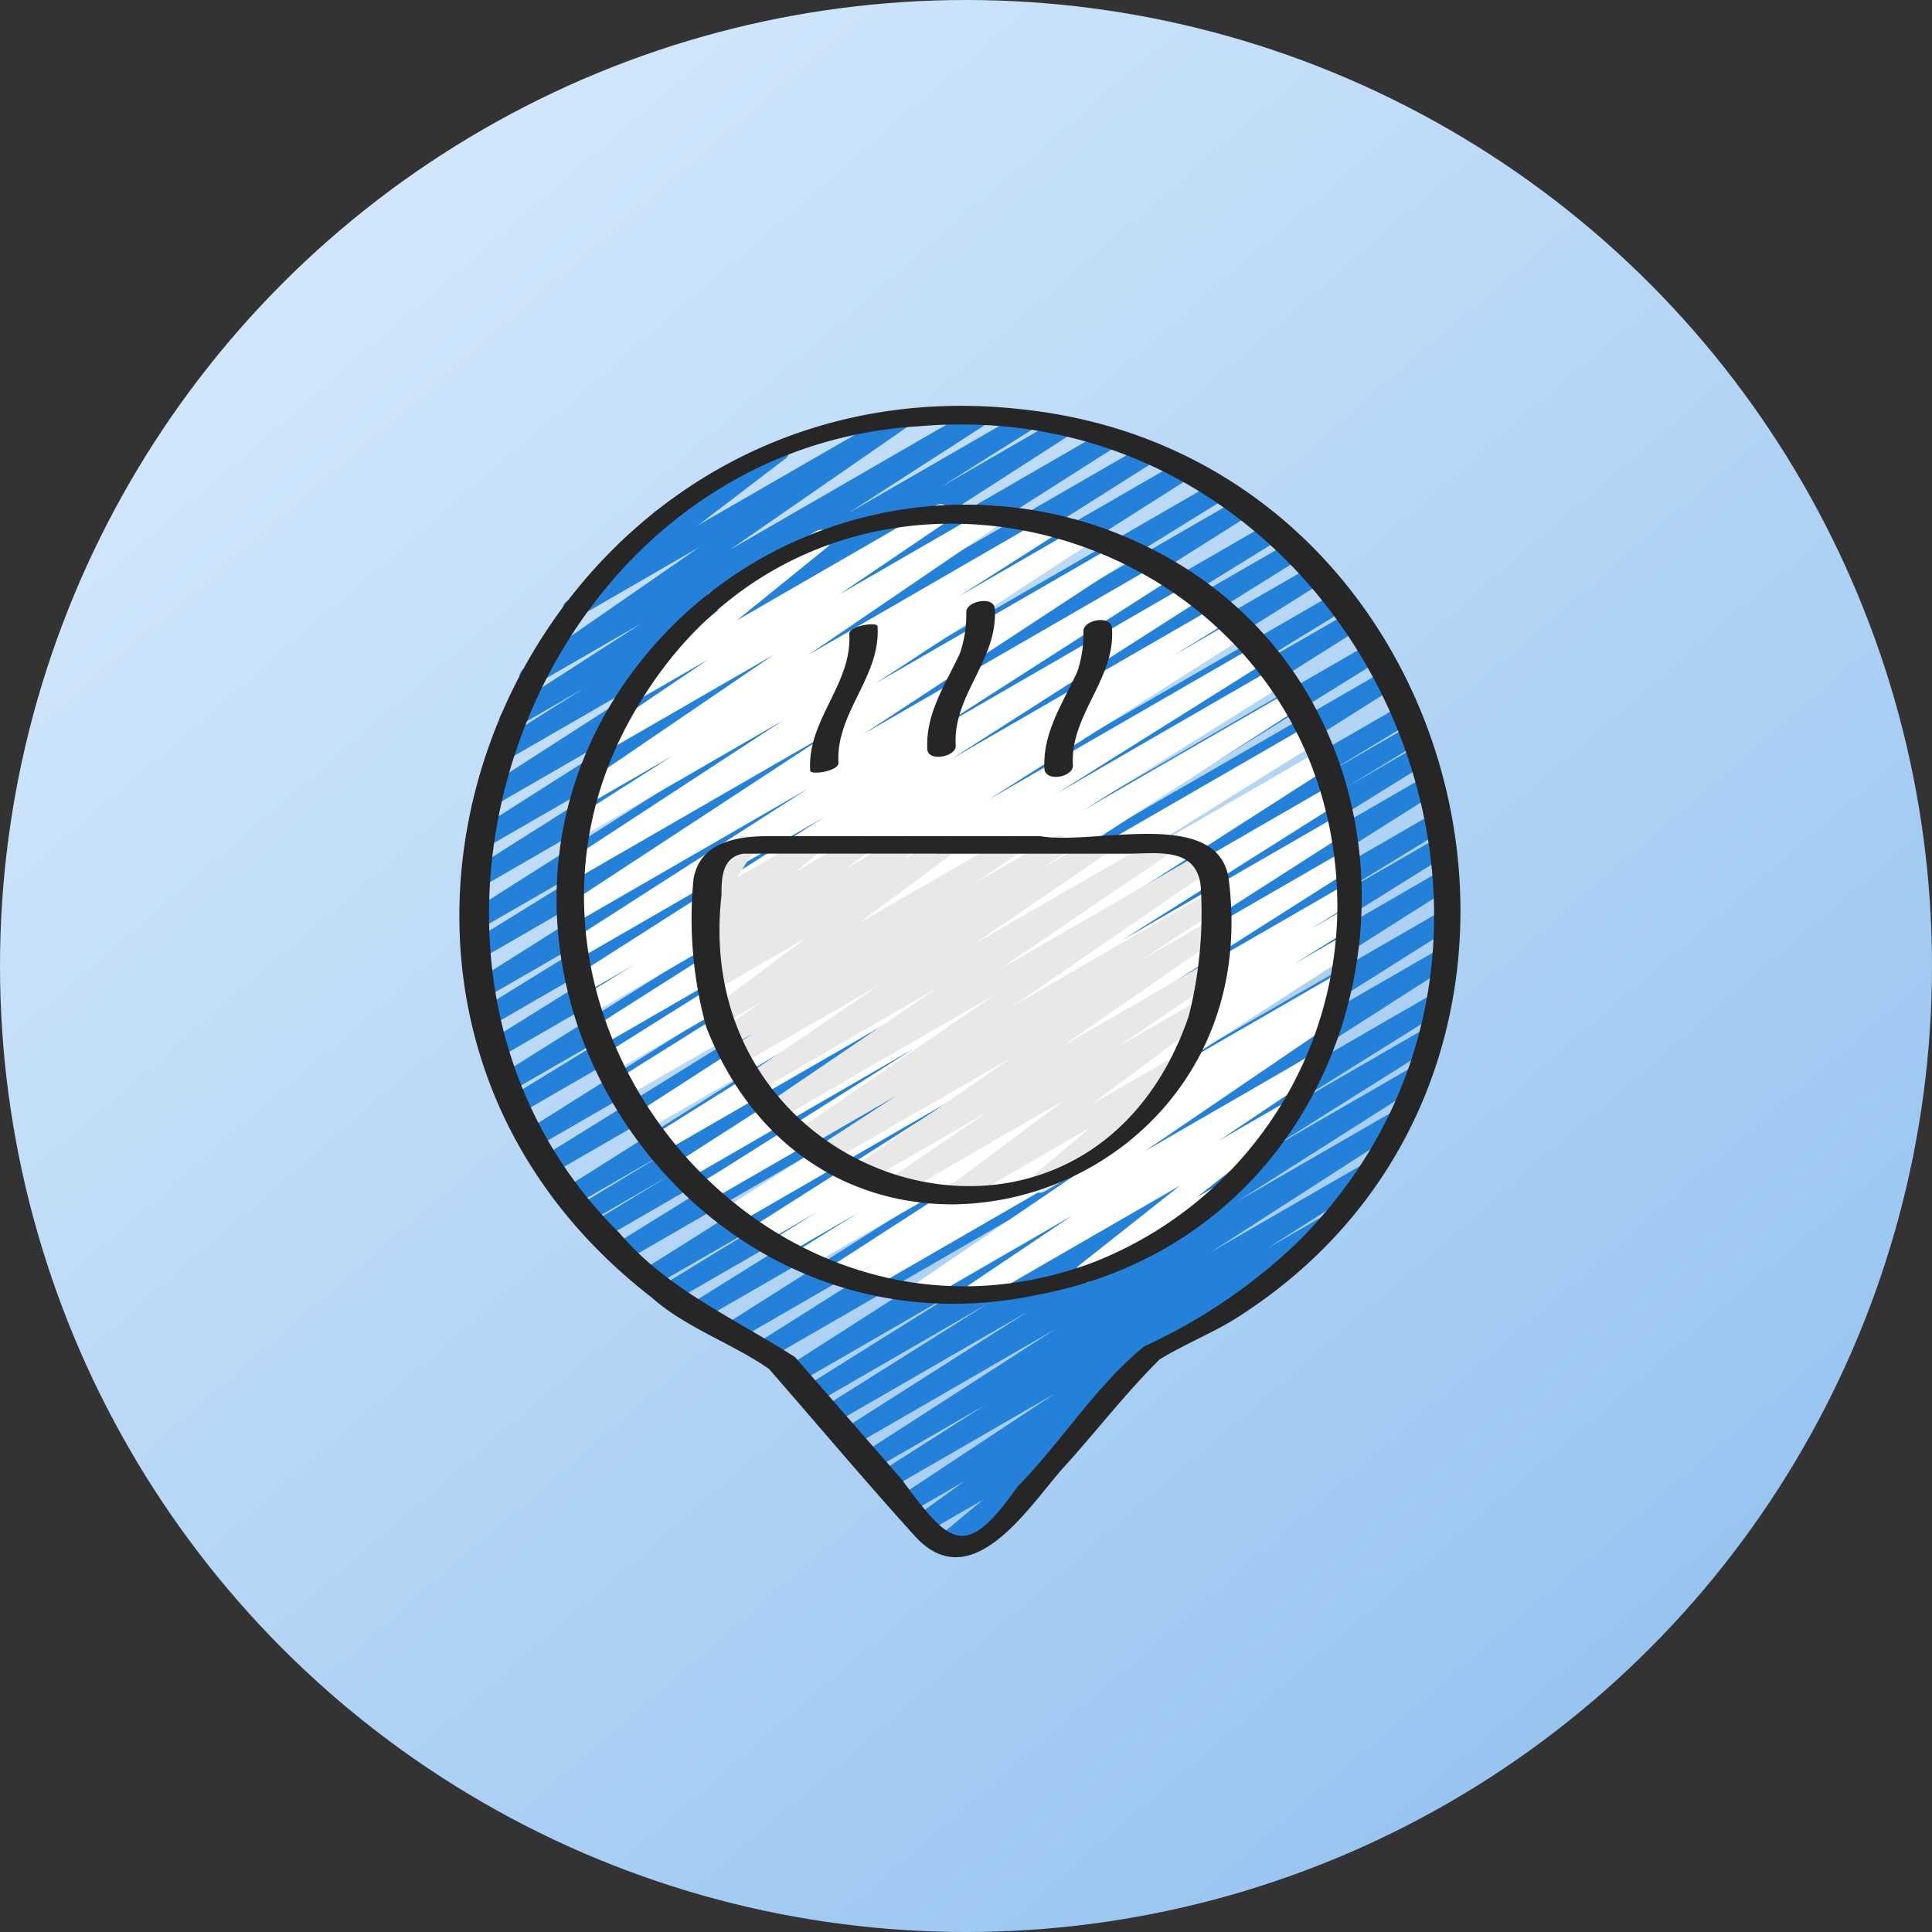 <svg xmlns="http://www.w3.org/2000/svg" width="74" height="74" fill="none" viewBox="0 0 74 74"><rect x="0" y="0" width="74" height="74" fill="#333333" stroke="none"/><circle cx="37" cy="37" r="37" fill="url(#a)"/><g clip-path="url(#b)"><path fill="#2381D9" d="M36.209 59.502a.374.374 0 0 1-.239-.662l1.67-1.388-2.112 1.22a.374.374 0 0 1-.405-.628l1.824-1.312-2.07 1.197a.374.374 0 0 1-.393-.636l5.9-3.903-6.295 3.635a.374.374 0 0 1-.388-.64l4.029-2.567-4.282 2.472a.374.374 0 0 1-.39-.637l7.37-4.748-7.768 4.487a.374.374 0 0 1-.387-.639l7.105-4.52-7.463 4.307a.374.374 0 0 1-.386-.64l6.3-3.963-6.603 3.814a.375.375 0 0 1-.386-.64l6.11-3.826-6.394 3.69a.374.374 0 0 1-.39-.637l11.339-7.264-12.027 6.947a.374.374 0 0 1-.386-.64L39.2 45l-11.049 6.378a.374.374 0 0 1-.387-.64l12.259-7.769-13.2 7.618a.373.373 0 0 1-.384-.64l10.161-6.34-10.823 6.248a.374.374 0 0 1-.382-.643l4.577-2.8-4.936 2.851a.374.374 0 1 1-.387-.64l13.804-8.704-14.5 8.371a.374.374 0 0 1-.384-.642l10.91-6.771-11.351 6.552a.374.374 0 0 1-.382-.643l2.91-1.767-3.077 1.776a.374.374 0 0 1-.382-.644l3.36-2.042-3.502 2.02a.374.374 0 0 1-.386-.64l15.48-9.776-15.929 9.2a.374.374 0 0 1-.384-.642l11.714-7.268-11.938 6.894a.374.374 0 0 1-.387-.64l15.018-9.454-15.263 8.813a.374.374 0 0 1-.382-.642l5.604-3.422-5.581 3.22a.374.374 0 0 1-.386-.64l13.804-8.66-13.877 8.013a.374.374 0 0 1-.385-.641l11.727-7.305-11.667 6.737a.373.373 0 0 1-.383-.642l8.395-5.18-8.236 4.754a.374.374 0 0 1-.387-.64l13.387-8.46-13.203 7.626a.374.374 0 0 1-.383-.642l7.378-4.562-7.07 4.08a.374.374 0 1 1-.389-.64l12.309-7.817-11.912 6.88a.374.374 0 0 1-.387-.639l10-6.317-9.48 5.469a.374.374 0 0 1-.387-.639l9.546-6.074-8.89 5.134a.374.374 0 1 1-.39-.64l9.143-5.88-8.291 4.786a.374.374 0 0 1-.386-.64l3.52-2.215-2.654 1.533a.374.374 0 0 1-.39-.638l5.267-3.396-4.103 2.369a.374.374 0 0 1-.401-.631l6.73-4.66-4.687 2.706a.374.374 0 0 1-.414-.62l3.619-2.768a.39.39 0 0 1-.331-.186.374.374 0 0 1 .136-.511l4.554-2.63a.374.374 0 0 1 .414.622l-3.33 2.542 7.55-4.352a.374.374 0 0 1 .4.631l-6.73 4.66 9.39-5.424a.375.375 0 0 1 .39.638l-5.273 3.4 6.714-3.876a.374.374 0 0 1 .386.64l-3.529 2.218 4.53-2.614a.374.374 0 0 1 .389.638l-9.139 5.88 10.488-6.058a.374.374 0 1 1 .388.64l-9.548 6.076 10.668-6.16a.374.374 0 0 1 .386.641l-9.996 6.315L45.17 17.68a.374.374 0 0 1 .387.64l-12.302 7.815 13.288-7.672a.374.374 0 0 1 .383.641l-7.404 4.578 7.954-4.591a.374.374 0 0 1 .386.639l-13.378 8.45 14.169-8.177a.374.374 0 0 1 .383.642l-8.4 5.182 8.824-5.096a.375.375 0 1 1 .386.641l-11.721 7.302 12.219-7.054a.374.374 0 0 1 .385.64l-13.804 8.66 14.308-8.261a.374.374 0 0 1 .382.643l-5.609 3.424 5.78-3.339a.374.374 0 0 1 .386.64l-15.016 9.456 15.424-8.905a.374.374 0 0 1 .384.641l-11.717 7.27 11.913-6.88a.374.374 0 0 1 .387.64l-15.482 9.777 15.732-9.083a.374.374 0 0 1 .381.643l-3.376 2.052 3.308-1.909a.374.374 0 0 1 .381.643l-2.898 1.762 2.79-1.613a.376.376 0 0 1 .512.129.376.376 0 0 1-.129.513L43.863 35.93l10.857-6.262a.374.374 0 0 1 .386.64l-13.807 8.701 13.72-7.92a.374.374 0 0 1 .381.643l-4.58 2.802 4.338-2.502a.374.374 0 0 1 .385.64l-10.166 6.345 9.893-5.712a.374.374 0 0 1 .387.639l-12.249 7.765 11.873-6.857a.374.374 0 1 1 .386.64L45.543 41.88l9.64-5.565a.374.374 0 0 1 .388.639l-11.334 7.26 10.676-6.164a.374.374 0 0 1 .385.64l-6.117 3.826 5.397-3.115a.374.374 0 0 1 .386.64l-6.296 3.96 5.428-3.134a.375.375 0 0 1 .389.64l-7.105 4.518 5.97-3.447a.374.374 0 0 1 .39.638l-7.368 4.746 5.8-3.348a.374.374 0 0 1 .388.64l-4.022 2.562 2.112-1.219a.374.374 0 0 1 .393.636l-7.696 5.09a.374.374 0 0 1 .094.656l-2.196 1.581a.43.43 0 0 1 .314.16.374.374 0 0 1-.068.502l-2.347 1.952a.374.374 0 0 1 .041.667l-2.79 1.611a.37.37 0 0 1-.186.05"/><path fill="#fff" d="M37.329 49.899a.374.374 0 0 1-.208-.684l3.947-2.654-5.58 3.226a.374.374 0 0 1-.398-.633l7.54-5.137-9.323 5.385a.374.374 0 0 1-.385-.64l.625-.391-1.267.73a.374.374 0 0 1-.39-.637l6.89-4.447-7.879 4.546a.374.374 0 0 1-.384-.64l2.366-1.476-2.893 1.67a.374.374 0 0 1-.385-.641l1.72-1.07-2.148 1.245a.374.374 0 0 1-.388-.639l7.825-4.974-8.492 4.901a.374.374 0 0 1-.389-.638l9.863-6.319-10.545 6.09a.374.374 0 0 1-.386-.64l8.365-5.285-8.83 5.098a.374.374 0 0 1-.389-.639l11.13-7.135-11.656 6.73a.374.374 0 0 1-.385-.64l7.343-4.596-7.583 4.379a.374.374 0 0 1-.39-.638l12.509-8.083-12.902 7.449a.374.374 0 0 1-.386-.64l7.65-4.79-7.742 4.47a.374.374 0 0 1-.386-.64l8.012-5.033-8.05 4.647a.374.374 0 0 1-.389-.639l9.78-6.214-9.776 5.644a.374.374 0 0 1-.384-.642l2.09-1.286-1.906 1.096a.374.374 0 0 1-.39-.638l9.542-6.093-9.376 5.413a.374.374 0 0 1-.389-.638l9.195-5.897-8.9 5.138a.374.374 0 0 1-.393-.636l10.267-6.731-9.828 5.67a.374.374 0 0 1-.39-.637l8.271-5.406-7.651 4.419a.374.374 0 0 1-.388-.639l3.829-2.44-3.135 1.809a.374.374 0 0 1-.397-.633l7.384-5.031-6.2 3.579a.374.374 0 0 1-.396-.634l4.09-2.767-2.665 1.538a.373.373 0 0 1-.422-.615l3.494-2.827a.374.374 0 0 1-.323-.674l4.052-2.335a.374.374 0 0 1 .421.614l-3.473 2.811 7.614-4.396a.374.374 0 0 1 .397.634l-4.083 2.767 5.809-3.354a.374.374 0 0 1 .397.631l-7.385 5.033 9.188-5.31a.375.375 0 0 1 .388.64l-3.83 2.441 4.7-2.713a.374.374 0 0 1 .392.637L33.53 26.18l9.408-5.43a.374.374 0 0 1 .392.636L33.066 28.12l11.367-6.563a.374.374 0 0 1 .39.638l-9.195 5.898 9.956-5.752a.374.374 0 0 1 .39.638l-9.552 6.105 10.201-5.888a.374.374 0 0 1 .384.642l-2.078 1.28 2.309-1.334a.374.374 0 1 1 .388.64l-9.782 6.218 10.246-5.913a.374.374 0 0 1 .386.64l-8.006 5.024 8.301-4.794a.373.373 0 0 1 .386.64l-7.658 4.796 7.861-4.538a.374.374 0 0 1 .39.638l-12.506 8.077 12.833-7.408a.373.373 0 1 1 .386.64l-7.342 4.594 7.379-4.263a.374.374 0 0 1 .389.638l-11.135 7.143 11.202-6.466a.374.374 0 0 1 .386.64L42.98 36.01l8.259-4.767a.374.374 0 0 1 .388.638l-9.865 6.32 9.696-5.598a.374.374 0 0 1 .388.64l-7.821 4.97 7.516-4.338a.373.373 0 0 1 .555.412.38.38 0 0 1-.17.23l-1.727 1.068 1.34-.772a.374.374 0 0 1 .384.64l-2.369 1.478 1.916-1.106a.374.374 0 0 1 .39.637l-6.886 4.446 6.27-3.62a.375.375 0 0 1 .386.64l-.625.392a.374.374 0 0 1 .387.637l-7.545 5.137 6.391-3.69a.374.374 0 0 1 .395.635l-3.945 2.65 2.599-1.5a.374.374 0 0 1 .419.616l-3.869 3.056.654-.378a.376.376 0 0 1 .572.27.38.38 0 0 1-.198.377l-5.114 2.953a.374.374 0 0 1-.418-.617L45.2 45.41l-7.686 4.438a.4.4 0 0 1-.186.05"/><path fill="#E8E8E8" d="M36.5 46.166a.374.374 0 0 1-.224-.673l4.503-3.36-6.321 3.65a.374.374 0 0 1-.397-.632l3.779-2.572-4.73 2.73a.374.374 0 0 1-.4-.63l6.057-4.188-7.052 4.068a.374.374 0 0 1-.39-.637l2.985-1.94-3.42 1.975a.374.374 0 0 1-.398-.632l7.633-5.243-8.347 4.823a.374.374 0 0 1-.398-.632l6.564-4.461-6.99 4.038a.374.374 0 0 1-.398-.633l5.106-3.477-5.32 3.065a.373.373 0 1 1-.392-.637l.897-.586-.842.486a.374.374 0 0 1-.395-.634l1.712-1.148-1.617.933a.374.374 0 0 1-.41-.623l3.604-2.684-3.485 2.013a.374.374 0 0 1-.404-.629l.385-.268-.08.046a.374.374 0 0 1-.41-.623l.794-.595-.407.234a.374.374 0 0 1-.428-.609l.823-.695-.392.225a.374.374 0 0 1-.503-.524l.653-1.035a.373.373 0 0 1-.31-.673l1.239-.715a.374.374 0 0 1 .503.524l-.645 1.023 2.68-1.55a.374.374 0 0 1 .429.61l-.823.694 2.259-1.304a.374.374 0 0 1 .411.623l-.794.594 2.111-1.217a.374.374 0 0 1 .4.63l-.386.27 1.56-.897a.374.374 0 0 1 .41.624l-3.602 2.683 5.727-3.31a.374.374 0 0 1 .395.634L37.3 33.84l3.085-1.78a.374.374 0 0 1 .392.637l-.898.582 2.113-1.219a.374.374 0 0 1 .397.632l-5.104 3.482 7.123-4.114a.374.374 0 0 1 .397.632l-6.564 4.461 7.79-4.494a.374.374 0 0 1 .497.128.374.374 0 0 1-.098.503l-7.633 5.242 7.525-4.348a.374.374 0 0 1 .39.637l-2.988 1.941 2.598-1.496a.374.374 0 0 1 .399.632l-6.058 4.188 5.561-3.21a.374.374 0 0 1 .398.632l-3.782 2.572 3.08-1.777a.373.373 0 0 1 .41.623l-4.5 3.358 3.21-1.853a.374.374 0 0 1 .428.609l-2.406 2.027a.374.374 0 0 1 .184.698l-3.24 1.87a.374.374 0 0 1-.428-.61l2.179-1.836-5.071 2.928a.4.4 0 0 1-.185.048"/><path fill="#262626" d="M24.945 49.684c1.329 1.183 3.1 1.764 4.51 2.75 1.858 2.13 3.68 4.294 5.576 6.39 2.153 2.383 4.322-1.034 5.629-2.53 1.25-1.37 2.445-2.926 3.75-4.22 1.047-.645 2.205-1.076 3.236-1.776 14.56-9.566 8.82-32.736-8.443-34.613C20.186 13.483 9.598 37.78 24.945 49.684M35.19 16.328c16.66-1.438 26.358 19.527 14.472 31.29a21.4 21.4 0 0 1-5.834 3.95c-1.843 1.497-3.177 3.666-4.853 5.374-2.014 2.856-2.591 2.224-4.444-.285l-4.08-4.676c-2.263-1.458-4.906-2.597-6.715-4.743-10.512-10.374-3.402-30.01 11.454-30.911z"/><path fill="#262626" d="M39.721 49.6c15.125-2.842 17.069-24.256 2.427-29.41a15.905 15.905 0 0 0-17.181 4.625C15.568 35.727 25.7 52.532 39.72 49.6M24.365 27.155c7.498-12.806 26.753-7.059 26.86 7.51a14.7 14.7 0 0 1-9.39 13.701c-12.584 4.674-24.253-9.775-17.47-21.211"/><path fill="#262626" d="M27.049 39.333c4.668 11.909 21.503 6.955 20.029-5.534-.28-2.969-5.178-1.395-7.24-1.774H29.483c-1.2 0-2.672.196-2.92 1.645a15.6 15.6 0 0 0 .487 5.663m1.416-6.635c4.901-.007 9.822.005 14.733 0 1.121 0 2.658-.279 2.795 1.288a16.2 16.2 0 0 1-.46 4.924c-3.857 11.269-19.182 6.763-17.9-4.61 0-.657.012-1.462.832-1.602M36.608 28.57c-.133-1.927 1.619-3.297 1.495-5.235 0-.523-1.089-.327-1.092.105.01.533-.07 1.064-.238 1.57-.552 1.197-1.314 2.286-1.257 3.665-.004.52 1.089.328 1.092-.105M32.116 29.225c-.117-1.926 1.623-3.297 1.496-5.235 0-.182-1.082-.03-1.083.29.116 1.927-1.623 3.297-1.496 5.235-.002.182 1.081.03 1.083-.29M41.096 29.325c-.129-1.925 1.624-3.297 1.496-5.235.003-.548-1.092-.374-1.095.09a4.6 4.6 0 0 1-.225 1.526c-.548 1.213-1.328 2.314-1.27 3.71-.005.547 1.09.372 1.094-.091"/></g><defs><linearGradient id="a" x1="0" x2="90.532" y1="-10.628" y2="94.468" gradientUnits="userSpaceOnUse"><stop stop-color="#E3F1FF"/><stop offset="1" stop-color="#77B2EA"/></linearGradient><clipPath id="b"><path fill="#fff" d="M14.371 15.16h44.872v44.873H14.371z"/></clipPath></defs></svg>